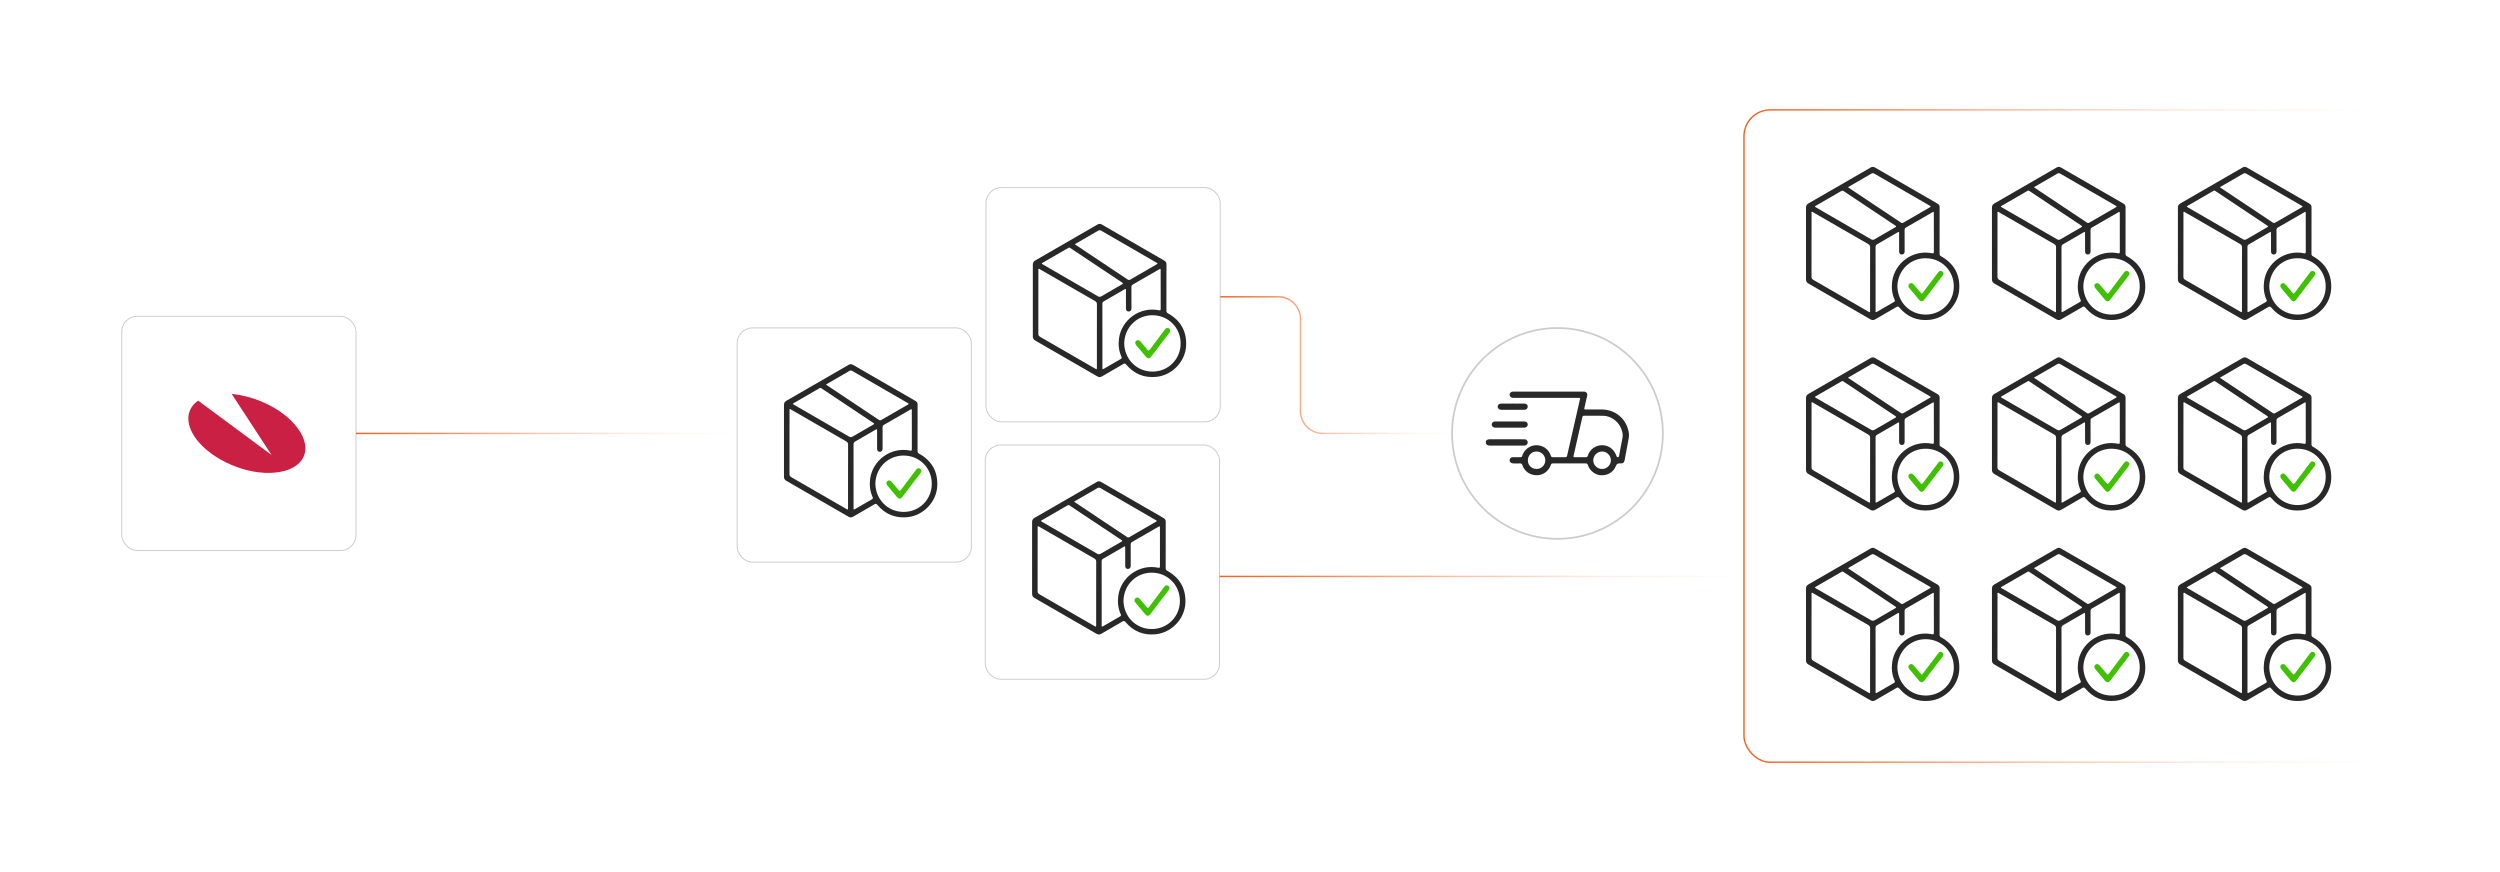 <?xml version="1.0" encoding="UTF-8"?><svg id="a" xmlns="http://www.w3.org/2000/svg" xmlns:xlink="http://www.w3.org/1999/xlink" viewBox="0 0 860 300"><defs><filter id="b" filterUnits="userSpaceOnUse"><feOffset dx="0" dy="0"/><feGaussianBlur result="c" stdDeviation="3.347"/><feFlood flood-color="#f26322" flood-opacity=".2"/><feComposite in2="c" operator="in"/><feComposite in="SourceGraphic"/></filter><filter id="d" filterUnits="userSpaceOnUse"><feOffset dx="0" dy="0"/><feGaussianBlur result="e" stdDeviation="3.347"/><feFlood flood-color="#f26322" flood-opacity=".2"/><feComposite in2="e" operator="in"/><feComposite in="SourceGraphic"/></filter><filter id="f" filterUnits="userSpaceOnUse"><feOffset dx="0" dy="0"/><feGaussianBlur result="g" stdDeviation="3.347"/><feFlood flood-color="#f26322" flood-opacity=".2"/><feComposite in2="g" operator="in"/><feComposite in="SourceGraphic"/></filter><filter id="h" filterUnits="userSpaceOnUse"><feOffset dx="0" dy="0"/><feGaussianBlur result="i" stdDeviation="3.347"/><feFlood flood-color="#f26322" flood-opacity=".2"/><feComposite in2="i" operator="in"/><feComposite in="SourceGraphic"/></filter><linearGradient id="j" x1="122.465" y1="149.1" x2="253.574" y2="149.1" gradientUnits="userSpaceOnUse"><stop offset="0" stop-color="#f26322"/><stop offset=".091" stop-color="rgba(242,99,34,.952)" stop-opacity=".952"/><stop offset=".254" stop-color="rgba(242,99,34,.824)" stop-opacity=".824"/><stop offset=".47" stop-color="rgba(242,99,34,.616)" stop-opacity=".616"/><stop offset=".731" stop-color="rgba(242,99,34,.328)" stop-opacity=".328"/><stop offset="1" stop-color="#f26322" stop-opacity="0"/></linearGradient><filter id="k" filterUnits="userSpaceOnUse"><feOffset dx="0" dy="0"/><feGaussianBlur result="l" stdDeviation="4.607"/><feFlood flood-color="#f26322" flood-opacity=".2"/><feComposite in2="l" operator="in"/><feComposite in="SourceGraphic"/></filter><linearGradient id="m" x1="419.757" y1="125.604" x2="499.751" y2="125.604" xlink:href="#j"/><linearGradient id="n" x1="599.68" y1="150" x2="818.364" y2="150" xlink:href="#j"/><linearGradient id="o" x1="419.506" y1="198.292" x2="599.93" y2="198.292" xlink:href="#j"/></defs><rect x="41.886" y="108.81" width="80.579" height="80.579" rx="5.319" ry="5.319" fill="#fff" filter="url(#b)" stroke="#ccc" stroke-miterlimit="10" stroke-width=".335"/><path d="M79.709,135.511c7.947.769,16.664,4.742,21.663,10.511,6.409,7.306,4.231,14.613-4.871,16.279-9.101,1.795-21.663-2.819-28.072-10.127-4.871-5.641-4.742-11.28-.256-14.356l25.252,18.715-13.715-21.022h0Z" fill="#c92043" fill-rule="evenodd" stroke-width="0"/><rect x="339.178" y="64.532" width="80.579" height="80.579" rx="5.319" ry="5.319" fill="#fff" filter="url(#d)" stroke="#ccc" stroke-miterlimit="10" stroke-width=".335"/><path d="M401.254,98.894c0,2.668.009,5.336-.009,8.004-.003.434.129.664.519.882,4.345,2.421,6.484,6.147,6.262,11.104-.247,5.503-4.789,10.205-10.235,10.755-4.216.426-7.686-1.018-10.403-4.25-.336-.399-.568-.404-.982-.162-2.432,1.426-4.882,2.819-7.314,4.244-.549.321-1.031.344-1.59.02-7.121-4.125-14.246-8.242-21.38-12.345-.6-.345-.831-.77-.829-1.461.018-8.212.018-16.425-0-24.637-.002-.696.246-1.111.841-1.454,7.15-4.112,14.291-8.24,21.43-12.371.496-.287.948-.28,1.44.004,7.173,4.149,14.348,8.293,21.527,12.43.517.298.736.686.731,1.288-.021,2.649-.009,5.298-.009,7.947ZM377.331,115.474c0-3.594-.015-7.188.015-10.782.005-.582-.208-.874-.686-1.149-6.264-3.598-12.517-7.215-18.776-10.823-.186-.107-.377-.354-.598-.215-.182.115-.081.387-.081.588-.004,7.245.003,14.489-.017,21.734-.002.538.198.808.637,1.061,6.295,3.62,12.582,7.255,18.87,10.887.613.354.635.345.635-.349.001-3.651.001-7.301.001-10.952ZM379.228,115.409c0,3.69-0,7.38 0,11.069,0,.327-.076.718.486.389,1.943-1.137,3.892-2.264,5.847-3.379.337-.192.381-.385.226-.73-.905-2.021-1.146-4.134-.851-6.322.876-6.494,7.265-11.034,13.69-9.705.501.104.655.027.653-.517-.02-4.39-.01-8.78-.012-13.17-0-.668-.019-.679-.609-.339-2.966,1.71-5.928,3.429-8.9,5.128-.39.223-.555.475-.55.94.024,2.289.011,4.579.011,6.869,0,.17.004.341-.003.511-.025.643-.392,1.022-.974,1.008-.555-.013-.912-.384-.915-1.007-.01-2.081-.003-4.163-.006-6.244-.001-.624-.036-.642-.583-.325-2.323,1.349-4.642,2.706-6.972,4.041-.389.223-.551.477-.549.94.019,3.614.011,7.228.011,10.842ZM386.726,118.066c.072,5.374,4.154,9.752,9.737,9.762,5.343.01,9.643-4.188,9.675-9.628.033-5.507-4.269-9.77-9.711-9.76-5.362.009-9.54,4.166-9.7,9.627ZM369.735,84c.164.125.248.198.341.259,5.952,3.966,11.906,7.928,17.853,11.901.312.209.544.215.869.025,3.008-1.751,6.027-3.484,9.042-5.225.469-.271.466-.336-.017-.615-2.555-1.478-5.111-2.953-7.666-4.429-3.768-2.177-7.538-4.348-11.299-6.538-.409-.238-.738-.263-1.144-.004-.67.426-1.37.805-2.058,1.203-1.947,1.126-3.894,2.251-5.922,3.423ZM367.76,85.159c-.118.061-.272.132-.419.216-2.865,1.653-5.729,3.308-8.593,4.963-.506.292-.505.344.012.642,6.301,3.64,12.605,7.276,18.899,10.929.449.26.793.266,1.241.002,2.344-1.383,4.702-2.743,7.067-4.091.404-.231.456-.349.037-.628-5.92-3.935-11.832-7.881-17.746-11.824-.14-.093-.273-.207-.498-.209Z" fill="#282828" stroke-width="0"/><path d="M402.576,113.739c-.023.26-.11.463-.253.649-2.088,2.735-4.174,5.473-6.262,8.209-.676.885-1.246.894-1.958.042-1.078-1.292-2.16-2.581-3.238-3.874-.444-.533-.47-1.088-.081-1.474.456-.452,1.034-.407,1.529.162.808.926,1.607,1.861,2.383,2.814.316.389.491.438.825-.015,1.72-2.326,3.477-4.626,5.22-6.935.281-.373.618-.623,1.113-.473.449.136.664.471.721.895Z" fill="#3fc102" stroke-width="0"/><rect x="253.574" y="112.799" width="80.579" height="80.579" rx="5.319" ry="5.319" fill="#fff" filter="url(#f)" stroke="#ccc" stroke-miterlimit="10" stroke-width=".335"/><path d="M315.649,147.161c0,2.668.009,5.336-.009,8.004-.003.434.129.664.519.882,4.345,2.421,6.484,6.147,6.262,11.104-.247,5.503-4.789,10.205-10.235,10.755-4.216.426-7.686-1.018-10.403-4.25-.336-.399-.568-.404-.982-.162-2.432,1.426-4.882,2.819-7.314,4.244-.549.321-1.031.344-1.59.02-7.121-4.125-14.246-8.242-21.38-12.345-.6-.345-.831-.77-.829-1.461.018-8.212.018-16.425-0-24.637-.002-.696.246-1.111.841-1.454,7.15-4.112,14.291-8.24,21.43-12.371.496-.287.948-.28,1.44.004,7.173,4.149,14.348,8.293,21.527,12.43.517.298.736.686.731,1.288-.021,2.649-.009,5.298-.009,7.947ZM291.727,163.741c0-3.594-.015-7.188.015-10.782.005-.582-.208-.874-.686-1.149-6.264-3.598-12.517-7.215-18.776-10.823-.186-.107-.377-.354-.598-.215-.182.115-.081.387-.081.588-.004,7.245.003,14.489-.017,21.734-.002.538.198.808.637,1.061,6.295,3.62,12.582,7.255,18.87,10.887.613.354.635.345.635-.349.001-3.651.001-7.301.001-10.952ZM293.623,163.676c0,3.69-0,7.38 0,11.069,0,.327-.076.718.486.389,1.943-1.137,3.892-2.264,5.847-3.379.337-.192.381-.385.226-.73-.905-2.021-1.146-4.134-.851-6.322.876-6.494,7.265-11.034,13.69-9.705.501.104.655.027.653-.517-.02-4.39-.01-8.78-.012-13.17-0-.668-.019-.679-.609-.339-2.966,1.71-5.928,3.429-8.9,5.128-.39.223-.555.475-.55.94.024,2.289.011,4.579.011,6.869,0,.17.004.341-.003.511-.025.643-.392,1.022-.974,1.008-.555-.013-.912-.384-.915-1.007-.01-2.081-.003-4.163-.006-6.244-.001-.624-.036-.642-.583-.325-2.323,1.349-4.642,2.706-6.972,4.041-.389.223-.551.477-.549.94.019,3.614.011,7.228.011,10.842ZM301.122,166.334c.072,5.374,4.154,9.752,9.737,9.762,5.343.01,9.643-4.188,9.675-9.628.033-5.507-4.269-9.77-9.711-9.76-5.362.009-9.54,4.166-9.7,9.627ZM284.13,132.268c.164.125.248.198.341.259,5.952,3.966,11.906,7.928,17.853,11.901.312.209.544.215.869.025,3.008-1.751,6.027-3.484,9.042-5.225.469-.271.466-.336-.017-.615-2.555-1.478-5.111-2.953-7.666-4.429-3.768-2.177-7.538-4.348-11.299-6.538-.409-.238-.738-.263-1.144-.004-.67.426-1.37.805-2.058,1.203-1.947,1.126-3.894,2.251-5.922,3.423ZM282.156,133.427c-.118.061-.272.132-.419.216-2.865,1.653-5.729,3.308-8.593,4.963-.506.292-.505.344.012.642,6.301,3.64,12.605,7.276,18.899,10.929.449.26.793.266,1.241.002,2.344-1.383,4.702-2.743,7.067-4.091.404-.231.456-.349.037-.628-5.92-3.935-11.832-7.881-17.746-11.824-.14-.093-.273-.207-.498-.209Z" fill="#282828" stroke-width="0"/><path d="M316.972,162.006c-.023.26-.11.463-.253.649-2.088,2.735-4.174,5.473-6.262,8.209-.676.885-1.246.894-1.958.042-1.078-1.292-2.16-2.581-3.238-3.874-.444-.533-.47-1.088-.081-1.474.456-.452,1.034-.407,1.529.162.808.926,1.607,1.861,2.383,2.814.316.389.491.438.825-.015,1.72-2.326,3.477-4.626,5.22-6.935.281-.373.618-.623,1.113-.473.449.136.664.471.721.895Z" fill="#3fc102" stroke-width="0"/><rect x="338.927" y="153.089" width="80.579" height="80.579" rx="5.319" ry="5.319" fill="#fff" filter="url(#h)" stroke="#ccc" stroke-miterlimit="10" stroke-width=".335"/><path d="M401.003,187.451c0,2.668.009,5.336-.009,8.004-.003.434.129.664.519.882,4.345,2.421,6.484,6.147,6.262,11.104-.247,5.503-4.789,10.205-10.235,10.755-4.216.426-7.686-1.018-10.403-4.25-.336-.399-.568-.404-.982-.162-2.432,1.426-4.882,2.819-7.314,4.244-.549.321-1.031.344-1.59.02-7.121-4.125-14.246-8.242-21.38-12.345-.6-.345-.831-.77-.829-1.461.018-8.212.018-16.425-0-24.637-.002-.696.246-1.111.841-1.454,7.15-4.112,14.291-8.24,21.43-12.371.496-.287.948-.28,1.44.004,7.173,4.149,14.348,8.293,21.527,12.43.517.298.736.686.731,1.288-.021,2.649-.009,5.298-.009,7.947ZM377.08,204.031c0-3.594-.015-7.188.015-10.782.005-.582-.208-.874-.686-1.149-6.264-3.598-12.517-7.215-18.776-10.823-.186-.107-.377-.354-.598-.215-.182.115-.081.387-.081.588-.004,7.245.003,14.489-.017,21.734-.002.538.198.808.637,1.061,6.295,3.62,12.582,7.255,18.87,10.887.613.354.635.345.635-.349.001-3.651.001-7.301.001-10.952ZM378.976,203.966c0,3.69-0,7.38 0,11.069,0,.327-.076.718.486.389,1.943-1.137,3.892-2.264,5.847-3.379.337-.192.381-.385.226-.73-.905-2.021-1.146-4.134-.851-6.322.876-6.494,7.265-11.034,13.69-9.705.501.104.655.027.653-.517-.02-4.39-.01-8.78-.012-13.17-0-.668-.019-.679-.609-.339-2.966,1.71-5.928,3.429-8.9,5.128-.39.223-.555.475-.55.94.024,2.289.011,4.579.011,6.869,0,.17.004.341-.003.511-.025.643-.392,1.022-.974,1.008-.555-.013-.912-.384-.915-1.007-.01-2.081-.003-4.163-.006-6.244-.001-.624-.036-.642-.583-.325-2.323,1.349-4.642,2.706-6.972,4.041-.389.223-.551.477-.549.94.019,3.614.011,7.228.011,10.842ZM386.475,206.624c.072,5.374,4.154,9.752,9.737,9.762,5.343.01,9.643-4.188,9.675-9.628.033-5.507-4.269-9.77-9.711-9.76-5.362.009-9.54,4.166-9.7,9.627ZM369.483,172.557c.164.125.248.198.341.259,5.952,3.966,11.906,7.928,17.853,11.901.312.209.544.215.869.025,3.008-1.751,6.027-3.484,9.042-5.225.469-.271.466-.336-.017-.615-2.555-1.478-5.111-2.953-7.666-4.429-3.768-2.177-7.538-4.348-11.299-6.538-.409-.238-.738-.263-1.144-.004-.67.426-1.37.805-2.058,1.203-1.947,1.126-3.894,2.251-5.922,3.423ZM367.509,173.717c-.118.061-.272.132-.419.216-2.865,1.653-5.729,3.308-8.593,4.963-.506.292-.505.344.012.642,6.301,3.64,12.605,7.276,18.899,10.929.449.26.793.266,1.241.002,2.344-1.383,4.702-2.743,7.067-4.091.404-.231.456-.349.037-.628-5.92-3.935-11.832-7.881-17.746-11.824-.14-.093-.273-.207-.498-.209Z" fill="#282828" stroke-width="0"/><path d="M402.325,202.296c-.023.26-.11.463-.253.649-2.088,2.735-4.174,5.473-6.262,8.209-.676.885-1.246.894-1.958.042-1.078-1.292-2.16-2.581-3.238-3.874-.444-.533-.47-1.088-.081-1.474.456-.452,1.034-.407,1.529.162.808.926,1.607,1.861,2.383,2.814.316.389.491.438.825-.015,1.72-2.326,3.477-4.626,5.22-6.935.281-.373.618-.623,1.113-.473.449.136.664.471.721.895Z" fill="#3fc102" stroke-width="0"/><line x1="122.465" y1="149.1" x2="253.574" y2="149.1" fill="none" stroke="url(#j)" stroke-miterlimit="10" stroke-width=".5"/><circle cx="535.764" cy="149.1" r="36.26" fill="#fff" filter="url(#k)" stroke="#ccc" stroke-miterlimit="10" stroke-width=".606"/><path d="M511.153,151.732c.3-.453.713-.621,1.263-.618,3.95.016,7.899.01,11.849.005.4-.001.765.051,1.033.388.467.587.222,1.437-.49,1.686-.23.08-.469.086-.711.086-3.838-.001-7.676-.004-11.513.003-.599.001-1.108-.136-1.431-.686v-.865Z" fill="#282828" stroke-width="0"/><path d="M532.687,134.705c3.906,0,7.812,0,11.718,0,.16,0,.32-.004.48.003.828.039,1.282.618,1.103,1.429-.311,1.405-.62,2.811-.962,4.21-.105.429.015.517.425.514,1.857-.018,3.714-.011,5.571-.007,4.81.012,8.738,3.496,9.32,8.257.119.974-.117,1.909-.29,2.851-.375,2.044-.759,4.087-1.135,6.131-.194,1.05-.52,1.378-1.575,1.316-.796-.046-1.207.129-1.52.973-.672,1.812-2.599,3.256-5.146,3.103-1.919-.115-3.823-1.556-4.452-3.507-.139-.432-.329-.564-.772-.562-3.746.017-7.492.016-11.237.002-.418-.002-.611.118-.747.534-.692,2.12-2.63,3.521-4.816,3.531-2.289.011-4.232-1.328-4.953-3.473-.159-.471-.382-.62-.857-.594-.702.038-1.408.014-2.112.007-.191-.002-.386-.016-.57-.059-.54-.126-.896-.602-.855-1.117.043-.536.49-.962,1.065-.972.896-.015,1.793-.018,2.689 0.0.332.007.47-.116.568-.432.675-2.181,2.646-3.669,4.86-3.694,2.291-.026,4.282,1.395,5.006,3.621.13.4.315.513.712.507,1.408-.021,2.818-.025,4.226.002.429.008.573-.148.663-.548,1.456-6.438,2.928-12.872,4.395-19.307.126-.551.122-.555-.457-.555-7.364-.001-14.727-.001-22.091-.001-.192,0-.385.008-.576-.008-.628-.052-1.07-.512-1.06-1.09.009-.563.438-1.001,1.043-1.057.175-.016.352-.009.528-.009,3.938-0,7.876-0,11.814-0ZM558.221,149.845c-.108-3.683-3.264-6.768-6.785-6.82-2.175-.032-4.351.001-6.526-.017-.365-.003-.507.136-.582.469-1,4.44-2.004,8.879-3.02,13.314-.087.38.011.486.382.483,1.264-.013,2.528-.018,3.791.003.396.007.582-.103.71-.506.688-2.169,2.675-3.617,4.907-3.622,2.294-.005,4.169,1.394,4.976,3.728.089.258.186.413.494.397.309-.017.344-.209.388-.445.241-1.304.511-2.603.734-3.91.188-1.101.49-2.184.533-3.074ZM528.581,161.325c1.667-.004,2.998-1.323,3-2.971.002-1.706-1.339-3.046-3.043-3.04-1.663.006-2.962,1.349-2.958,3.058.004,1.669,1.313,2.958,3,2.953ZM551.093,161.324c1.691.005,3.062-1.338,3.051-2.989-.011-1.661-1.38-3.023-3.036-3.022-1.649.002-3.027,1.382-3.026,3.031 0,1.637,1.352,2.974,3.012,2.979Z" fill="#282828" stroke-width="0"/><path d="M519.371,144.975c1.647,0,3.293-.002,4.94.001.749.002,1.218.404,1.237,1.044.017.599-.493,1.1-1.207,1.103-3.325.012-6.651.013-9.976-.001-.754-.003-1.243-.503-1.211-1.142.031-.614.52-1.003,1.276-1.004,1.647-.003,3.293-.001,4.94-.001Z" fill="#282828" stroke-width="0"/><path d="M520.375,138.827c1.312,0,2.625-.003,3.937.001.749.002,1.22.407,1.236,1.048.015.6-.496,1.096-1.212,1.1-2.641.014-5.282.013-7.923,0-.715-.004-1.228-.501-1.213-1.1.016-.639.489-1.046,1.236-1.048,1.312-.004,2.625-.001,3.937-.001Z" fill="#282828" stroke-width="0"/><path d="M419.757,102.108h19.969c4.223,0,7.646,3.423,7.646,7.646v31.7c0,4.223,3.423,7.646,7.646,7.646h44.733" fill="none" stroke="url(#m)" stroke-miterlimit="10" stroke-width=".5"/><rect x="599.93" y="37.795" width="218.184" height="224.41" rx="9.037" ry="9.037" fill="none" stroke="url(#n)" stroke-miterlimit="10" stroke-width=".5"/><path d="M667.226,79.283c0,2.668.009,5.336-.009,8.004-.003.434.129.664.519.882,4.345,2.421,6.484,6.147,6.262,11.104-.247,5.503-4.789,10.205-10.235,10.755-4.216.426-7.686-1.018-10.403-4.25-.336-.399-.568-.404-.982-.162-2.432,1.426-4.882,2.819-7.314,4.244-.549.321-1.031.344-1.59.02-7.121-4.125-14.246-8.242-21.38-12.345-.6-.345-.831-.77-.829-1.461.018-8.212.018-16.425-0-24.637-.002-.696.246-1.111.841-1.454,7.15-4.112,14.291-8.24,21.43-12.371.496-.287.948-.28,1.44.004,7.173,4.149,14.348,8.293,21.527,12.43.517.298.736.686.731,1.288-.021,2.649-.009,5.298-.009,7.947ZM643.303,95.863c0-3.594-.015-7.188.015-10.782.005-.582-.208-.874-.686-1.149-6.264-3.598-12.517-7.215-18.776-10.823-.186-.107-.377-.354-.598-.215-.182.115-.081.387-.081.588-.004,7.245.003,14.489-.017,21.734-.002.538.198.808.637,1.061,6.295,3.62,12.582,7.255,18.87,10.887.613.354.635.345.635-.349.001-3.651.001-7.301.001-10.952ZM645.2,95.797c0,3.69-0,7.38 0,11.069,0,.327-.076.718.486.389,1.943-1.137,3.892-2.264,5.847-3.379.337-.192.381-.385.226-.73-.905-2.021-1.146-4.134-.851-6.322.876-6.494,7.265-11.034,13.69-9.705.501.104.655.027.653-.517-.02-4.39-.01-8.78-.012-13.17-0-.668-.019-.679-.609-.339-2.966,1.71-5.928,3.429-8.9,5.128-.39.223-.555.475-.55.94.024,2.289.011,4.579.011,6.869,0,.17.004.341-.003.511-.025.643-.392,1.022-.974,1.008-.555-.013-.912-.384-.915-1.007-.01-2.081-.003-4.163-.006-6.244-.001-.624-.036-.642-.583-.325-2.323,1.349-4.642,2.706-6.972,4.041-.389.223-.551.477-.549.94.019,3.614.011,7.228.011,10.842ZM652.699,98.455c.072,5.374,4.154,9.752,9.737,9.762,5.343.01,9.643-4.188,9.675-9.628.033-5.507-4.269-9.77-9.711-9.76-5.362.009-9.54,4.166-9.7,9.627ZM635.707,64.389c.164.125.248.198.341.259,5.952,3.966,11.906,7.928,17.853,11.901.312.209.544.215.869.025,3.008-1.751,6.027-3.484,9.042-5.225.469-.271.466-.336-.017-.615-2.555-1.478-5.111-2.953-7.666-4.429-3.768-2.177-7.538-4.348-11.299-6.538-.409-.238-.738-.263-1.144-.004-.67.426-1.37.805-2.058,1.203-1.947,1.126-3.894,2.251-5.922,3.423ZM633.732,65.548c-.118.061-.272.132-.419.216-2.865,1.653-5.729,3.308-8.593,4.963-.506.292-.505.344.012.642,6.301,3.64,12.605,7.276,18.899,10.929.449.26.793.266,1.241.002,2.344-1.383,4.702-2.743,7.067-4.091.404-.231.456-.349.037-.628-5.92-3.935-11.832-7.881-17.746-11.824-.14-.093-.273-.207-.498-.209Z" fill="#282828" stroke-width="0"/><path d="M668.548,94.128c-.023.26-.11.463-.253.649-2.088,2.735-4.174,5.473-6.262,8.209-.676.885-1.246.894-1.958.042-1.078-1.292-2.16-2.581-3.238-3.874-.444-.533-.47-1.088-.081-1.474.456-.452,1.034-.407,1.529.162.808.926,1.607,1.861,2.383,2.814.316.389.491.438.825-.015,1.72-2.326,3.477-4.626,5.22-6.935.281-.373.618-.623,1.113-.473.449.136.664.471.721.895Z" fill="#3fc102" stroke-width="0"/><path d="M731.192,79.283c0,2.668.009,5.336-.009,8.004-.003.434.129.664.519.882,4.345,2.421,6.484,6.147,6.262,11.104-.247,5.503-4.789,10.205-10.235,10.755-4.216.426-7.686-1.018-10.403-4.25-.336-.399-.568-.404-.982-.162-2.432,1.426-4.882,2.819-7.314,4.244-.549.321-1.031.344-1.59.02-7.121-4.125-14.246-8.242-21.38-12.345-.6-.345-.831-.77-.829-1.461.018-8.212.018-16.425-0-24.637-.002-.696.246-1.111.841-1.454,7.15-4.112,14.291-8.24,21.43-12.371.496-.287.948-.28,1.44.004,7.173,4.149,14.348,8.293,21.527,12.43.517.298.736.686.731,1.288-.021,2.649-.009,5.298-.009,7.947ZM707.269,95.863c0-3.594-.015-7.188.015-10.782.005-.582-.208-.874-.686-1.149-6.264-3.598-12.517-7.215-18.776-10.823-.186-.107-.377-.354-.598-.215-.182.115-.081.387-.081.588-.004,7.245.003,14.489-.017,21.734-.002.538.198.808.637,1.061,6.295,3.62,12.582,7.255,18.87,10.887.613.354.635.345.635-.349.001-3.651.001-7.301.001-10.952ZM709.166,95.797c0,3.69-0,7.38 0,11.069,0,.327-.076.718.486.389,1.943-1.137,3.892-2.264,5.847-3.379.337-.192.381-.385.226-.73-.905-2.021-1.146-4.134-.851-6.322.876-6.494,7.265-11.034,13.69-9.705.501.104.655.027.653-.517-.02-4.39-.01-8.78-.012-13.17-0-.668-.019-.679-.609-.339-2.966,1.71-5.928,3.429-8.9,5.128-.39.223-.555.475-.55.94.024,2.289.011,4.579.011,6.869,0,.17.004.341-.003.511-.025.643-.392,1.022-.974,1.008-.555-.013-.912-.384-.915-1.007-.01-2.081-.003-4.163-.006-6.244-.001-.624-.036-.642-.583-.325-2.323,1.349-4.642,2.706-6.972,4.041-.389.223-.551.477-.549.94.019,3.614.011,7.228.011,10.842ZM716.665,98.455c.072,5.374,4.154,9.752,9.737,9.762,5.343.01,9.643-4.188,9.675-9.628.033-5.507-4.269-9.77-9.711-9.76-5.362.009-9.54,4.166-9.7,9.627ZM699.673,64.389c.164.125.248.198.341.259,5.952,3.966,11.906,7.928,17.853,11.901.312.209.544.215.869.025,3.008-1.751,6.027-3.484,9.042-5.225.469-.271.466-.336-.017-.615-2.555-1.478-5.111-2.953-7.666-4.429-3.768-2.177-7.538-4.348-11.299-6.538-.409-.238-.738-.263-1.144-.004-.67.426-1.37.805-2.058,1.203-1.947,1.126-3.894,2.251-5.922,3.423ZM697.699,65.548c-.118.061-.272.132-.419.216-2.865,1.653-5.729,3.308-8.593,4.963-.506.292-.505.344.012.642,6.301,3.64,12.605,7.276,18.899,10.929.449.26.793.266,1.241.002,2.344-1.383,4.702-2.743,7.067-4.091.404-.231.456-.349.037-.628-5.92-3.935-11.832-7.881-17.746-11.824-.14-.093-.273-.207-.498-.209Z" fill="#282828" stroke-width="0"/><path d="M732.515,94.128c-.023.26-.11.463-.253.649-2.088,2.735-4.174,5.473-6.262,8.209-.676.885-1.246.894-1.958.042-1.078-1.292-2.16-2.581-3.238-3.874-.444-.533-.47-1.088-.081-1.474.456-.452,1.034-.407,1.529.162.808.926,1.607,1.861,2.383,2.814.316.389.491.438.825-.015,1.72-2.326,3.477-4.626,5.22-6.935.281-.373.618-.623,1.113-.473.449.136.664.471.721.895Z" fill="#3fc102" stroke-width="0"/><path d="M795.159,79.283c0,2.668.009,5.336-.009,8.004-.003.434.129.664.519.882,4.345,2.421,6.484,6.147,6.262,11.104-.247,5.503-4.789,10.205-10.235,10.755-4.216.426-7.686-1.018-10.403-4.25-.336-.399-.568-.404-.982-.162-2.432,1.426-4.882,2.819-7.314,4.244-.549.321-1.031.344-1.59.02-7.121-4.125-14.246-8.242-21.38-12.345-.6-.345-.831-.77-.829-1.461.018-8.212.018-16.425-0-24.637-.002-.696.246-1.111.841-1.454,7.15-4.112,14.291-8.24,21.43-12.371.496-.287.948-.28,1.44.004,7.173,4.149,14.348,8.293,21.527,12.43.517.298.736.686.731,1.288-.021,2.649-.009,5.298-.009,7.947ZM771.236,95.863c0-3.594-.015-7.188.015-10.782.005-.582-.208-.874-.686-1.149-6.264-3.598-12.517-7.215-18.776-10.823-.186-.107-.377-.354-.598-.215-.182.115-.081.387-.081.588-.004,7.245.003,14.489-.017,21.734-.002.538.198.808.637,1.061,6.295,3.62,12.582,7.255,18.87,10.887.613.354.635.345.635-.349.001-3.651.001-7.301.001-10.952ZM773.132,95.797c0,3.69-0,7.38 0,11.069,0,.327-.076.718.486.389,1.943-1.137,3.892-2.264,5.847-3.379.337-.192.381-.385.226-.73-.905-2.021-1.146-4.134-.851-6.322.876-6.494,7.265-11.034,13.69-9.705.501.104.655.027.653-.517-.02-4.39-.01-8.78-.012-13.17-0-.668-.019-.679-.609-.339-2.966,1.71-5.928,3.429-8.9,5.128-.39.223-.555.475-.55.94.024,2.289.011,4.579.011,6.869,0,.17.004.341-.003.511-.025.643-.392,1.022-.974,1.008-.555-.013-.912-.384-.915-1.007-.01-2.081-.003-4.163-.006-6.244-.001-.624-.036-.642-.583-.325-2.323,1.349-4.642,2.706-6.972,4.041-.389.223-.551.477-.549.94.019,3.614.011,7.228.011,10.842ZM780.631,98.455c.072,5.374,4.154,9.752,9.737,9.762,5.343.01,9.643-4.188,9.675-9.628.033-5.507-4.269-9.77-9.711-9.76-5.362.009-9.54,4.166-9.7,9.627ZM763.639,64.389c.164.125.248.198.341.259,5.952,3.966,11.906,7.928,17.853,11.901.312.209.544.215.869.025,3.008-1.751,6.027-3.484,9.042-5.225.469-.271.466-.336-.017-.615-2.555-1.478-5.111-2.953-7.666-4.429-3.768-2.177-7.538-4.348-11.299-6.538-.409-.238-.738-.263-1.144-.004-.67.426-1.37.805-2.058,1.203-1.947,1.126-3.894,2.251-5.922,3.423ZM761.665,65.548c-.118.061-.272.132-.419.216-2.865,1.653-5.729,3.308-8.593,4.963-.506.292-.505.344.012.642,6.301,3.64,12.605,7.276,18.899,10.929.449.26.793.266,1.241.002,2.344-1.383,4.702-2.743,7.067-4.091.404-.231.456-.349.037-.628-5.92-3.935-11.832-7.881-17.746-11.824-.14-.093-.273-.207-.498-.209Z" fill="#282828" stroke-width="0"/><path d="M796.481,94.128c-.023.26-.11.463-.253.649-2.088,2.735-4.174,5.473-6.262,8.209-.676.885-1.246.894-1.958.042-1.078-1.292-2.16-2.581-3.238-3.874-.444-.533-.47-1.088-.081-1.474.456-.452,1.034-.407,1.529.162.808.926,1.607,1.861,2.383,2.814.316.389.491.438.825-.015,1.72-2.326,3.477-4.626,5.22-6.935.281-.373.618-.623,1.113-.473.449.136.664.471.721.895Z" fill="#3fc102" stroke-width="0"/><path d="M667.226,144.809c0,2.668.009,5.336-.009,8.004-.003.434.129.664.519.882,4.345,2.421,6.484,6.147,6.262,11.104-.247,5.503-4.789,10.205-10.235,10.755-4.216.426-7.686-1.018-10.403-4.25-.336-.399-.568-.404-.982-.162-2.432,1.426-4.882,2.819-7.314,4.244-.549.321-1.031.344-1.59.02-7.121-4.125-14.246-8.242-21.38-12.345-.6-.345-.831-.77-.829-1.461.018-8.212.018-16.425-0-24.637-.002-.696.246-1.111.841-1.454,7.15-4.112,14.291-8.24,21.43-12.371.496-.287.948-.28,1.44.004,7.173,4.149,14.348,8.293,21.527,12.43.517.298.736.686.731,1.288-.021,2.649-.009,5.298-.009,7.947ZM643.303,161.389c0-3.594-.015-7.188.015-10.782.005-.582-.208-.874-.686-1.149-6.264-3.598-12.517-7.215-18.776-10.823-.186-.107-.377-.354-.598-.215-.182.115-.081.387-.081.588-.004,7.245.003,14.489-.017,21.734-.002.538.198.808.637,1.061,6.295,3.62,12.582,7.255,18.87,10.887.613.354.635.345.635-.349.001-3.651.001-7.301.001-10.952ZM645.2,161.323c0,3.69-0,7.38 0,11.069,0,.327-.076.718.486.389,1.943-1.137,3.892-2.264,5.847-3.379.337-.192.381-.385.226-.73-.905-2.021-1.146-4.134-.851-6.322.876-6.494,7.265-11.034,13.69-9.705.501.104.655.027.653-.517-.02-4.39-.01-8.78-.012-13.17-0-.668-.019-.679-.609-.339-2.966,1.71-5.928,3.429-8.9,5.128-.39.223-.555.475-.55.94.024,2.289.011,4.579.011,6.869,0,.17.004.341-.003.511-.025.643-.392,1.022-.974,1.008-.555-.013-.912-.384-.915-1.007-.01-2.081-.003-4.163-.006-6.244-.001-.624-.036-.642-.583-.325-2.323,1.349-4.642,2.706-6.972,4.041-.389.223-.551.477-.549.94.019,3.614.011,7.228.011,10.842ZM652.699,163.981c.072,5.374,4.154,9.752,9.737,9.762,5.343.01,9.643-4.188,9.675-9.628.033-5.507-4.269-9.77-9.711-9.76-5.362.009-9.54,4.166-9.7,9.627ZM635.707,129.915c.164.125.248.198.341.259,5.952,3.966,11.906,7.928,17.853,11.901.312.209.544.215.869.025,3.008-1.751,6.027-3.484,9.042-5.225.469-.271.466-.336-.017-.615-2.555-1.478-5.111-2.953-7.666-4.429-3.768-2.177-7.538-4.348-11.299-6.538-.409-.238-.738-.263-1.144-.004-.67.426-1.37.805-2.058,1.203-1.947,1.126-3.894,2.251-5.922,3.423ZM633.732,131.074c-.118.061-.272.132-.419.216-2.865,1.653-5.729,3.308-8.593,4.963-.506.292-.505.344.012.642,6.301,3.64,12.605,7.276,18.899,10.929.449.26.793.266,1.241.002,2.344-1.383,4.702-2.743,7.067-4.091.404-.231.456-.349.037-.628-5.92-3.935-11.832-7.881-17.746-11.824-.14-.093-.273-.207-.498-.209Z" fill="#282828" stroke-width="0"/><path d="M668.548,159.654c-.023.26-.11.463-.253.649-2.088,2.735-4.174,5.473-6.262,8.209-.676.885-1.246.894-1.958.042-1.078-1.292-2.16-2.581-3.238-3.874-.444-.533-.47-1.088-.081-1.474.456-.452,1.034-.407,1.529.162.808.926,1.607,1.861,2.383,2.814.316.389.491.438.825-.015,1.72-2.326,3.477-4.626,5.22-6.935.281-.373.618-.623,1.113-.473.449.136.664.471.721.895Z" fill="#3fc102" stroke-width="0"/><path d="M731.192,144.809c0,2.668.009,5.336-.009,8.004-.003.434.129.664.519.882,4.345,2.421,6.484,6.147,6.262,11.104-.247,5.503-4.789,10.205-10.235,10.755-4.216.426-7.686-1.018-10.403-4.25-.336-.399-.568-.404-.982-.162-2.432,1.426-4.882,2.819-7.314,4.244-.549.321-1.031.344-1.59.02-7.121-4.125-14.246-8.242-21.38-12.345-.6-.345-.831-.77-.829-1.461.018-8.212.018-16.425-0-24.637-.002-.696.246-1.111.841-1.454,7.15-4.112,14.291-8.24,21.43-12.371.496-.287.948-.28,1.44.004,7.173,4.149,14.348,8.293,21.527,12.43.517.298.736.686.731,1.288-.021,2.649-.009,5.298-.009,7.947ZM707.269,161.389c0-3.594-.015-7.188.015-10.782.005-.582-.208-.874-.686-1.149-6.264-3.598-12.517-7.215-18.776-10.823-.186-.107-.377-.354-.598-.215-.182.115-.081.387-.081.588-.004,7.245.003,14.489-.017,21.734-.002.538.198.808.637,1.061,6.295,3.62,12.582,7.255,18.87,10.887.613.354.635.345.635-.349.001-3.651.001-7.301.001-10.952ZM709.166,161.323c0,3.69-0,7.38 0,11.069,0,.327-.076.718.486.389,1.943-1.137,3.892-2.264,5.847-3.379.337-.192.381-.385.226-.73-.905-2.021-1.146-4.134-.851-6.322.876-6.494,7.265-11.034,13.69-9.705.501.104.655.027.653-.517-.02-4.39-.01-8.78-.012-13.17-0-.668-.019-.679-.609-.339-2.966,1.71-5.928,3.429-8.9,5.128-.39.223-.555.475-.55.94.024,2.289.011,4.579.011,6.869,0,.17.004.341-.003.511-.025.643-.392,1.022-.974,1.008-.555-.013-.912-.384-.915-1.007-.01-2.081-.003-4.163-.006-6.244-.001-.624-.036-.642-.583-.325-2.323,1.349-4.642,2.706-6.972,4.041-.389.223-.551.477-.549.94.019,3.614.011,7.228.011,10.842ZM716.665,163.981c.072,5.374,4.154,9.752,9.737,9.762,5.343.01,9.643-4.188,9.675-9.628.033-5.507-4.269-9.77-9.711-9.76-5.362.009-9.54,4.166-9.7,9.627ZM699.673,129.915c.164.125.248.198.341.259,5.952,3.966,11.906,7.928,17.853,11.901.312.209.544.215.869.025,3.008-1.751,6.027-3.484,9.042-5.225.469-.271.466-.336-.017-.615-2.555-1.478-5.111-2.953-7.666-4.429-3.768-2.177-7.538-4.348-11.299-6.538-.409-.238-.738-.263-1.144-.004-.67.426-1.37.805-2.058,1.203-1.947,1.126-3.894,2.251-5.922,3.423ZM697.699,131.074c-.118.061-.272.132-.419.216-2.865,1.653-5.729,3.308-8.593,4.963-.506.292-.505.344.012.642,6.301,3.64,12.605,7.276,18.899,10.929.449.26.793.266,1.241.002,2.344-1.383,4.702-2.743,7.067-4.091.404-.231.456-.349.037-.628-5.92-3.935-11.832-7.881-17.746-11.824-.14-.093-.273-.207-.498-.209Z" fill="#282828" stroke-width="0"/><path d="M732.515,159.654c-.023.26-.11.463-.253.649-2.088,2.735-4.174,5.473-6.262,8.209-.676.885-1.246.894-1.958.042-1.078-1.292-2.16-2.581-3.238-3.874-.444-.533-.47-1.088-.081-1.474.456-.452,1.034-.407,1.529.162.808.926,1.607,1.861,2.383,2.814.316.389.491.438.825-.015,1.72-2.326,3.477-4.626,5.22-6.935.281-.373.618-.623,1.113-.473.449.136.664.471.721.895Z" fill="#3fc102" stroke-width="0"/><path d="M795.159,144.809c0,2.668.009,5.336-.009,8.004-.003.434.129.664.519.882,4.345,2.421,6.484,6.147,6.262,11.104-.247,5.503-4.789,10.205-10.235,10.755-4.216.426-7.686-1.018-10.403-4.25-.336-.399-.568-.404-.982-.162-2.432,1.426-4.882,2.819-7.314,4.244-.549.321-1.031.344-1.59.02-7.121-4.125-14.246-8.242-21.38-12.345-.6-.345-.831-.77-.829-1.461.018-8.212.018-16.425-0-24.637-.002-.696.246-1.111.841-1.454,7.15-4.112,14.291-8.24,21.43-12.371.496-.287.948-.28,1.44.004,7.173,4.149,14.348,8.293,21.527,12.43.517.298.736.686.731,1.288-.021,2.649-.009,5.298-.009,7.947ZM771.236,161.389c0-3.594-.015-7.188.015-10.782.005-.582-.208-.874-.686-1.149-6.264-3.598-12.517-7.215-18.776-10.823-.186-.107-.377-.354-.598-.215-.182.115-.081.387-.081.588-.004,7.245.003,14.489-.017,21.734-.002.538.198.808.637,1.061,6.295,3.62,12.582,7.255,18.87,10.887.613.354.635.345.635-.349.001-3.651.001-7.301.001-10.952ZM773.132,161.323c0,3.69-0,7.38 0,11.069,0,.327-.076.718.486.389,1.943-1.137,3.892-2.264,5.847-3.379.337-.192.381-.385.226-.73-.905-2.021-1.146-4.134-.851-6.322.876-6.494,7.265-11.034,13.69-9.705.501.104.655.027.653-.517-.02-4.39-.01-8.78-.012-13.17-0-.668-.019-.679-.609-.339-2.966,1.71-5.928,3.429-8.9,5.128-.39.223-.555.475-.55.94.024,2.289.011,4.579.011,6.869,0,.17.004.341-.003.511-.025.643-.392,1.022-.974,1.008-.555-.013-.912-.384-.915-1.007-.01-2.081-.003-4.163-.006-6.244-.001-.624-.036-.642-.583-.325-2.323,1.349-4.642,2.706-6.972,4.041-.389.223-.551.477-.549.94.019,3.614.011,7.228.011,10.842ZM780.631,163.981c.072,5.374,4.154,9.752,9.737,9.762,5.343.01,9.643-4.188,9.675-9.628.033-5.507-4.269-9.77-9.711-9.76-5.362.009-9.54,4.166-9.7,9.627ZM763.639,129.915c.164.125.248.198.341.259,5.952,3.966,11.906,7.928,17.853,11.901.312.209.544.215.869.025,3.008-1.751,6.027-3.484,9.042-5.225.469-.271.466-.336-.017-.615-2.555-1.478-5.111-2.953-7.666-4.429-3.768-2.177-7.538-4.348-11.299-6.538-.409-.238-.738-.263-1.144-.004-.67.426-1.37.805-2.058,1.203-1.947,1.126-3.894,2.251-5.922,3.423ZM761.665,131.074c-.118.061-.272.132-.419.216-2.865,1.653-5.729,3.308-8.593,4.963-.506.292-.505.344.012.642,6.301,3.64,12.605,7.276,18.899,10.929.449.26.793.266,1.241.002,2.344-1.383,4.702-2.743,7.067-4.091.404-.231.456-.349.037-.628-5.92-3.935-11.832-7.881-17.746-11.824-.14-.093-.273-.207-.498-.209Z" fill="#282828" stroke-width="0"/><path d="M796.481,159.654c-.023.26-.11.463-.253.649-2.088,2.735-4.174,5.473-6.262,8.209-.676.885-1.246.894-1.958.042-1.078-1.292-2.16-2.581-3.238-3.874-.444-.533-.47-1.088-.081-1.474.456-.452,1.034-.407,1.529.162.808.926,1.607,1.861,2.383,2.814.316.389.491.438.825-.015,1.72-2.326,3.477-4.626,5.22-6.935.281-.373.618-.623,1.113-.473.449.136.664.471.721.895Z" fill="#3fc102" stroke-width="0"/><path d="M667.226,210.335c0,2.668.009,5.336-.009,8.004-.003.434.129.664.519.882,4.345,2.421,6.484,6.147,6.262,11.104-.247,5.503-4.789,10.205-10.235,10.755-4.216.426-7.686-1.018-10.403-4.25-.336-.399-.568-.404-.982-.162-2.432,1.426-4.882,2.819-7.314,4.244-.549.321-1.031.344-1.59.02-7.121-4.125-14.246-8.242-21.38-12.345-.6-.345-.831-.77-.829-1.461.018-8.212.018-16.425-0-24.637-.002-.696.246-1.111.841-1.454,7.15-4.112,14.291-8.24,21.43-12.371.496-.287.948-.28,1.44.004,7.173,4.149,14.348,8.293,21.527,12.43.517.298.736.686.731,1.288-.021,2.649-.009,5.298-.009,7.947ZM643.303,226.915c0-3.594-.015-7.188.015-10.782.005-.582-.208-.874-.686-1.149-6.264-3.598-12.517-7.215-18.776-10.823-.186-.107-.377-.354-.598-.215-.182.115-.081.387-.081.588-.004,7.245.003,14.489-.017,21.734-.002.538.198.808.637,1.061,6.295,3.62,12.582,7.255,18.87,10.887.613.354.635.345.635-.349.001-3.651.001-7.301.001-10.952ZM645.2,226.85c0,3.69-0,7.38 0,11.069,0,.327-.076.718.486.389,1.943-1.137,3.892-2.264,5.847-3.379.337-.192.381-.385.226-.73-.905-2.021-1.146-4.134-.851-6.322.876-6.494,7.265-11.034,13.69-9.705.501.104.655.027.653-.517-.02-4.39-.01-8.78-.012-13.17-0-.668-.019-.679-.609-.339-2.966,1.71-5.928,3.429-8.9,5.128-.39.223-.555.475-.55.94.024,2.289.011,4.579.011,6.869,0,.17.004.341-.003.511-.025.643-.392,1.022-.974,1.008-.555-.013-.912-.384-.915-1.007-.01-2.081-.003-4.163-.006-6.244-.001-.624-.036-.642-.583-.325-2.323,1.349-4.642,2.706-6.972,4.041-.389.223-.551.477-.549.94.019,3.614.011,7.228.011,10.842ZM652.699,229.507c.072,5.374,4.154,9.752,9.737,9.762,5.343.01,9.643-4.188,9.675-9.628.033-5.507-4.269-9.77-9.711-9.76-5.362.009-9.54,4.166-9.7,9.627ZM635.707,195.441c.164.125.248.198.341.259,5.952,3.966,11.906,7.928,17.853,11.901.312.209.544.215.869.025,3.008-1.751,6.027-3.484,9.042-5.225.469-.271.466-.336-.017-.615-2.555-1.478-5.111-2.953-7.666-4.429-3.768-2.177-7.538-4.348-11.299-6.538-.409-.238-.738-.263-1.144-.004-.67.426-1.37.805-2.058,1.203-1.947,1.126-3.894,2.251-5.922,3.423ZM633.732,196.601c-.118.061-.272.132-.419.216-2.865,1.653-5.729,3.308-8.593,4.963-.506.292-.505.344.012.642,6.301,3.64,12.605,7.276,18.899,10.929.449.26.793.266,1.241.002,2.344-1.383,4.702-2.743,7.067-4.091.404-.231.456-.349.037-.628-5.92-3.935-11.832-7.881-17.746-11.824-.14-.093-.273-.207-.498-.209Z" fill="#282828" stroke-width="0"/><path d="M668.548,225.18c-.023.26-.11.463-.253.649-2.088,2.735-4.174,5.473-6.262,8.209-.676.885-1.246.894-1.958.042-1.078-1.292-2.16-2.581-3.238-3.874-.444-.533-.47-1.088-.081-1.474.456-.452,1.034-.407,1.529.162.808.926,1.607,1.861,2.383,2.814.316.389.491.438.825-.015,1.72-2.326,3.477-4.626,5.22-6.935.281-.373.618-.623,1.113-.473.449.136.664.471.721.895Z" fill="#3fc102" stroke-width="0"/><path d="M731.192,210.335c0,2.668.009,5.336-.009,8.004-.003.434.129.664.519.882,4.345,2.421,6.484,6.147,6.262,11.104-.247,5.503-4.789,10.205-10.235,10.755-4.216.426-7.686-1.018-10.403-4.25-.336-.399-.568-.404-.982-.162-2.432,1.426-4.882,2.819-7.314,4.244-.549.321-1.031.344-1.59.02-7.121-4.125-14.246-8.242-21.38-12.345-.6-.345-.831-.77-.829-1.461.018-8.212.018-16.425-0-24.637-.002-.696.246-1.111.841-1.454,7.15-4.112,14.291-8.24,21.43-12.371.496-.287.948-.28,1.44.004,7.173,4.149,14.348,8.293,21.527,12.43.517.298.736.686.731,1.288-.021,2.649-.009,5.298-.009,7.947ZM707.269,226.915c0-3.594-.015-7.188.015-10.782.005-.582-.208-.874-.686-1.149-6.264-3.598-12.517-7.215-18.776-10.823-.186-.107-.377-.354-.598-.215-.182.115-.081.387-.081.588-.004,7.245.003,14.489-.017,21.734-.002.538.198.808.637,1.061,6.295,3.62,12.582,7.255,18.87,10.887.613.354.635.345.635-.349.001-3.651.001-7.301.001-10.952ZM709.166,226.85c0,3.69-0,7.38 0,11.069,0,.327-.076.718.486.389,1.943-1.137,3.892-2.264,5.847-3.379.337-.192.381-.385.226-.73-.905-2.021-1.146-4.134-.851-6.322.876-6.494,7.265-11.034,13.69-9.705.501.104.655.027.653-.517-.02-4.39-.01-8.78-.012-13.17-0-.668-.019-.679-.609-.339-2.966,1.71-5.928,3.429-8.9,5.128-.39.223-.555.475-.55.94.024,2.289.011,4.579.011,6.869,0,.17.004.341-.003.511-.025.643-.392,1.022-.974,1.008-.555-.013-.912-.384-.915-1.007-.01-2.081-.003-4.163-.006-6.244-.001-.624-.036-.642-.583-.325-2.323,1.349-4.642,2.706-6.972,4.041-.389.223-.551.477-.549.94.019,3.614.011,7.228.011,10.842ZM716.665,229.507c.072,5.374,4.154,9.752,9.737,9.762,5.343.01,9.643-4.188,9.675-9.628.033-5.507-4.269-9.77-9.711-9.76-5.362.009-9.54,4.166-9.7,9.627ZM699.673,195.441c.164.125.248.198.341.259,5.952,3.966,11.906,7.928,17.853,11.901.312.209.544.215.869.025,3.008-1.751,6.027-3.484,9.042-5.225.469-.271.466-.336-.017-.615-2.555-1.478-5.111-2.953-7.666-4.429-3.768-2.177-7.538-4.348-11.299-6.538-.409-.238-.738-.263-1.144-.004-.67.426-1.37.805-2.058,1.203-1.947,1.126-3.894,2.251-5.922,3.423ZM697.699,196.601c-.118.061-.272.132-.419.216-2.865,1.653-5.729,3.308-8.593,4.963-.506.292-.505.344.012.642,6.301,3.64,12.605,7.276,18.899,10.929.449.26.793.266,1.241.002,2.344-1.383,4.702-2.743,7.067-4.091.404-.231.456-.349.037-.628-5.92-3.935-11.832-7.881-17.746-11.824-.14-.093-.273-.207-.498-.209Z" fill="#282828" stroke-width="0"/><path d="M732.515,225.18c-.023.26-.11.463-.253.649-2.088,2.735-4.174,5.473-6.262,8.209-.676.885-1.246.894-1.958.042-1.078-1.292-2.16-2.581-3.238-3.874-.444-.533-.47-1.088-.081-1.474.456-.452,1.034-.407,1.529.162.808.926,1.607,1.861,2.383,2.814.316.389.491.438.825-.015,1.72-2.326,3.477-4.626,5.22-6.935.281-.373.618-.623,1.113-.473.449.136.664.471.721.895Z" fill="#3fc102" stroke-width="0"/><path d="M795.159,210.335c0,2.668.009,5.336-.009,8.004-.003.434.129.664.519.882,4.345,2.421,6.484,6.147,6.262,11.104-.247,5.503-4.789,10.205-10.235,10.755-4.216.426-7.686-1.018-10.403-4.25-.336-.399-.568-.404-.982-.162-2.432,1.426-4.882,2.819-7.314,4.244-.549.321-1.031.344-1.59.02-7.121-4.125-14.246-8.242-21.38-12.345-.6-.345-.831-.77-.829-1.461.018-8.212.018-16.425-0-24.637-.002-.696.246-1.111.841-1.454,7.15-4.112,14.291-8.24,21.43-12.371.496-.287.948-.28,1.44.004,7.173,4.149,14.348,8.293,21.527,12.43.517.298.736.686.731,1.288-.021,2.649-.009,5.298-.009,7.947ZM771.236,226.915c0-3.594-.015-7.188.015-10.782.005-.582-.208-.874-.686-1.149-6.264-3.598-12.517-7.215-18.776-10.823-.186-.107-.377-.354-.598-.215-.182.115-.081.387-.081.588-.004,7.245.003,14.489-.017,21.734-.002.538.198.808.637,1.061,6.295,3.62,12.582,7.255,18.87,10.887.613.354.635.345.635-.349.001-3.651.001-7.301.001-10.952ZM773.132,226.85c0,3.69-0,7.38 0,11.069,0,.327-.076.718.486.389,1.943-1.137,3.892-2.264,5.847-3.379.337-.192.381-.385.226-.73-.905-2.021-1.146-4.134-.851-6.322.876-6.494,7.265-11.034,13.69-9.705.501.104.655.027.653-.517-.02-4.39-.01-8.78-.012-13.17-0-.668-.019-.679-.609-.339-2.966,1.71-5.928,3.429-8.9,5.128-.39.223-.555.475-.55.94.024,2.289.011,4.579.011,6.869,0,.17.004.341-.003.511-.025.643-.392,1.022-.974,1.008-.555-.013-.912-.384-.915-1.007-.01-2.081-.003-4.163-.006-6.244-.001-.624-.036-.642-.583-.325-2.323,1.349-4.642,2.706-6.972,4.041-.389.223-.551.477-.549.94.019,3.614.011,7.228.011,10.842ZM780.631,229.507c.072,5.374,4.154,9.752,9.737,9.762,5.343.01,9.643-4.188,9.675-9.628.033-5.507-4.269-9.77-9.711-9.76-5.362.009-9.54,4.166-9.7,9.627ZM763.639,195.441c.164.125.248.198.341.259,5.952,3.966,11.906,7.928,17.853,11.901.312.209.544.215.869.025,3.008-1.751,6.027-3.484,9.042-5.225.469-.271.466-.336-.017-.615-2.555-1.478-5.111-2.953-7.666-4.429-3.768-2.177-7.538-4.348-11.299-6.538-.409-.238-.738-.263-1.144-.004-.67.426-1.37.805-2.058,1.203-1.947,1.126-3.894,2.251-5.922,3.423ZM761.665,196.601c-.118.061-.272.132-.419.216-2.865,1.653-5.729,3.308-8.593,4.963-.506.292-.505.344.012.642,6.301,3.64,12.605,7.276,18.899,10.929.449.26.793.266,1.241.002,2.344-1.383,4.702-2.743,7.067-4.091.404-.231.456-.349.037-.628-5.92-3.935-11.832-7.881-17.746-11.824-.14-.093-.273-.207-.498-.209Z" fill="#282828" stroke-width="0"/><path d="M796.481,225.18c-.023.26-.11.463-.253.649-2.088,2.735-4.174,5.473-6.262,8.209-.676.885-1.246.894-1.958.042-1.078-1.292-2.16-2.581-3.238-3.874-.444-.533-.47-1.088-.081-1.474.456-.452,1.034-.407,1.529.162.808.926,1.607,1.861,2.383,2.814.316.389.491.438.825-.015,1.72-2.326,3.477-4.626,5.22-6.935.281-.373.618-.623,1.113-.473.449.136.664.471.721.895Z" fill="#3fc102" stroke-width="0"/><line x1="419.506" y1="198.292" x2="599.93" y2="198.292" fill="none" stroke="url(#o)" stroke-miterlimit="10" stroke-width=".5"/></svg>